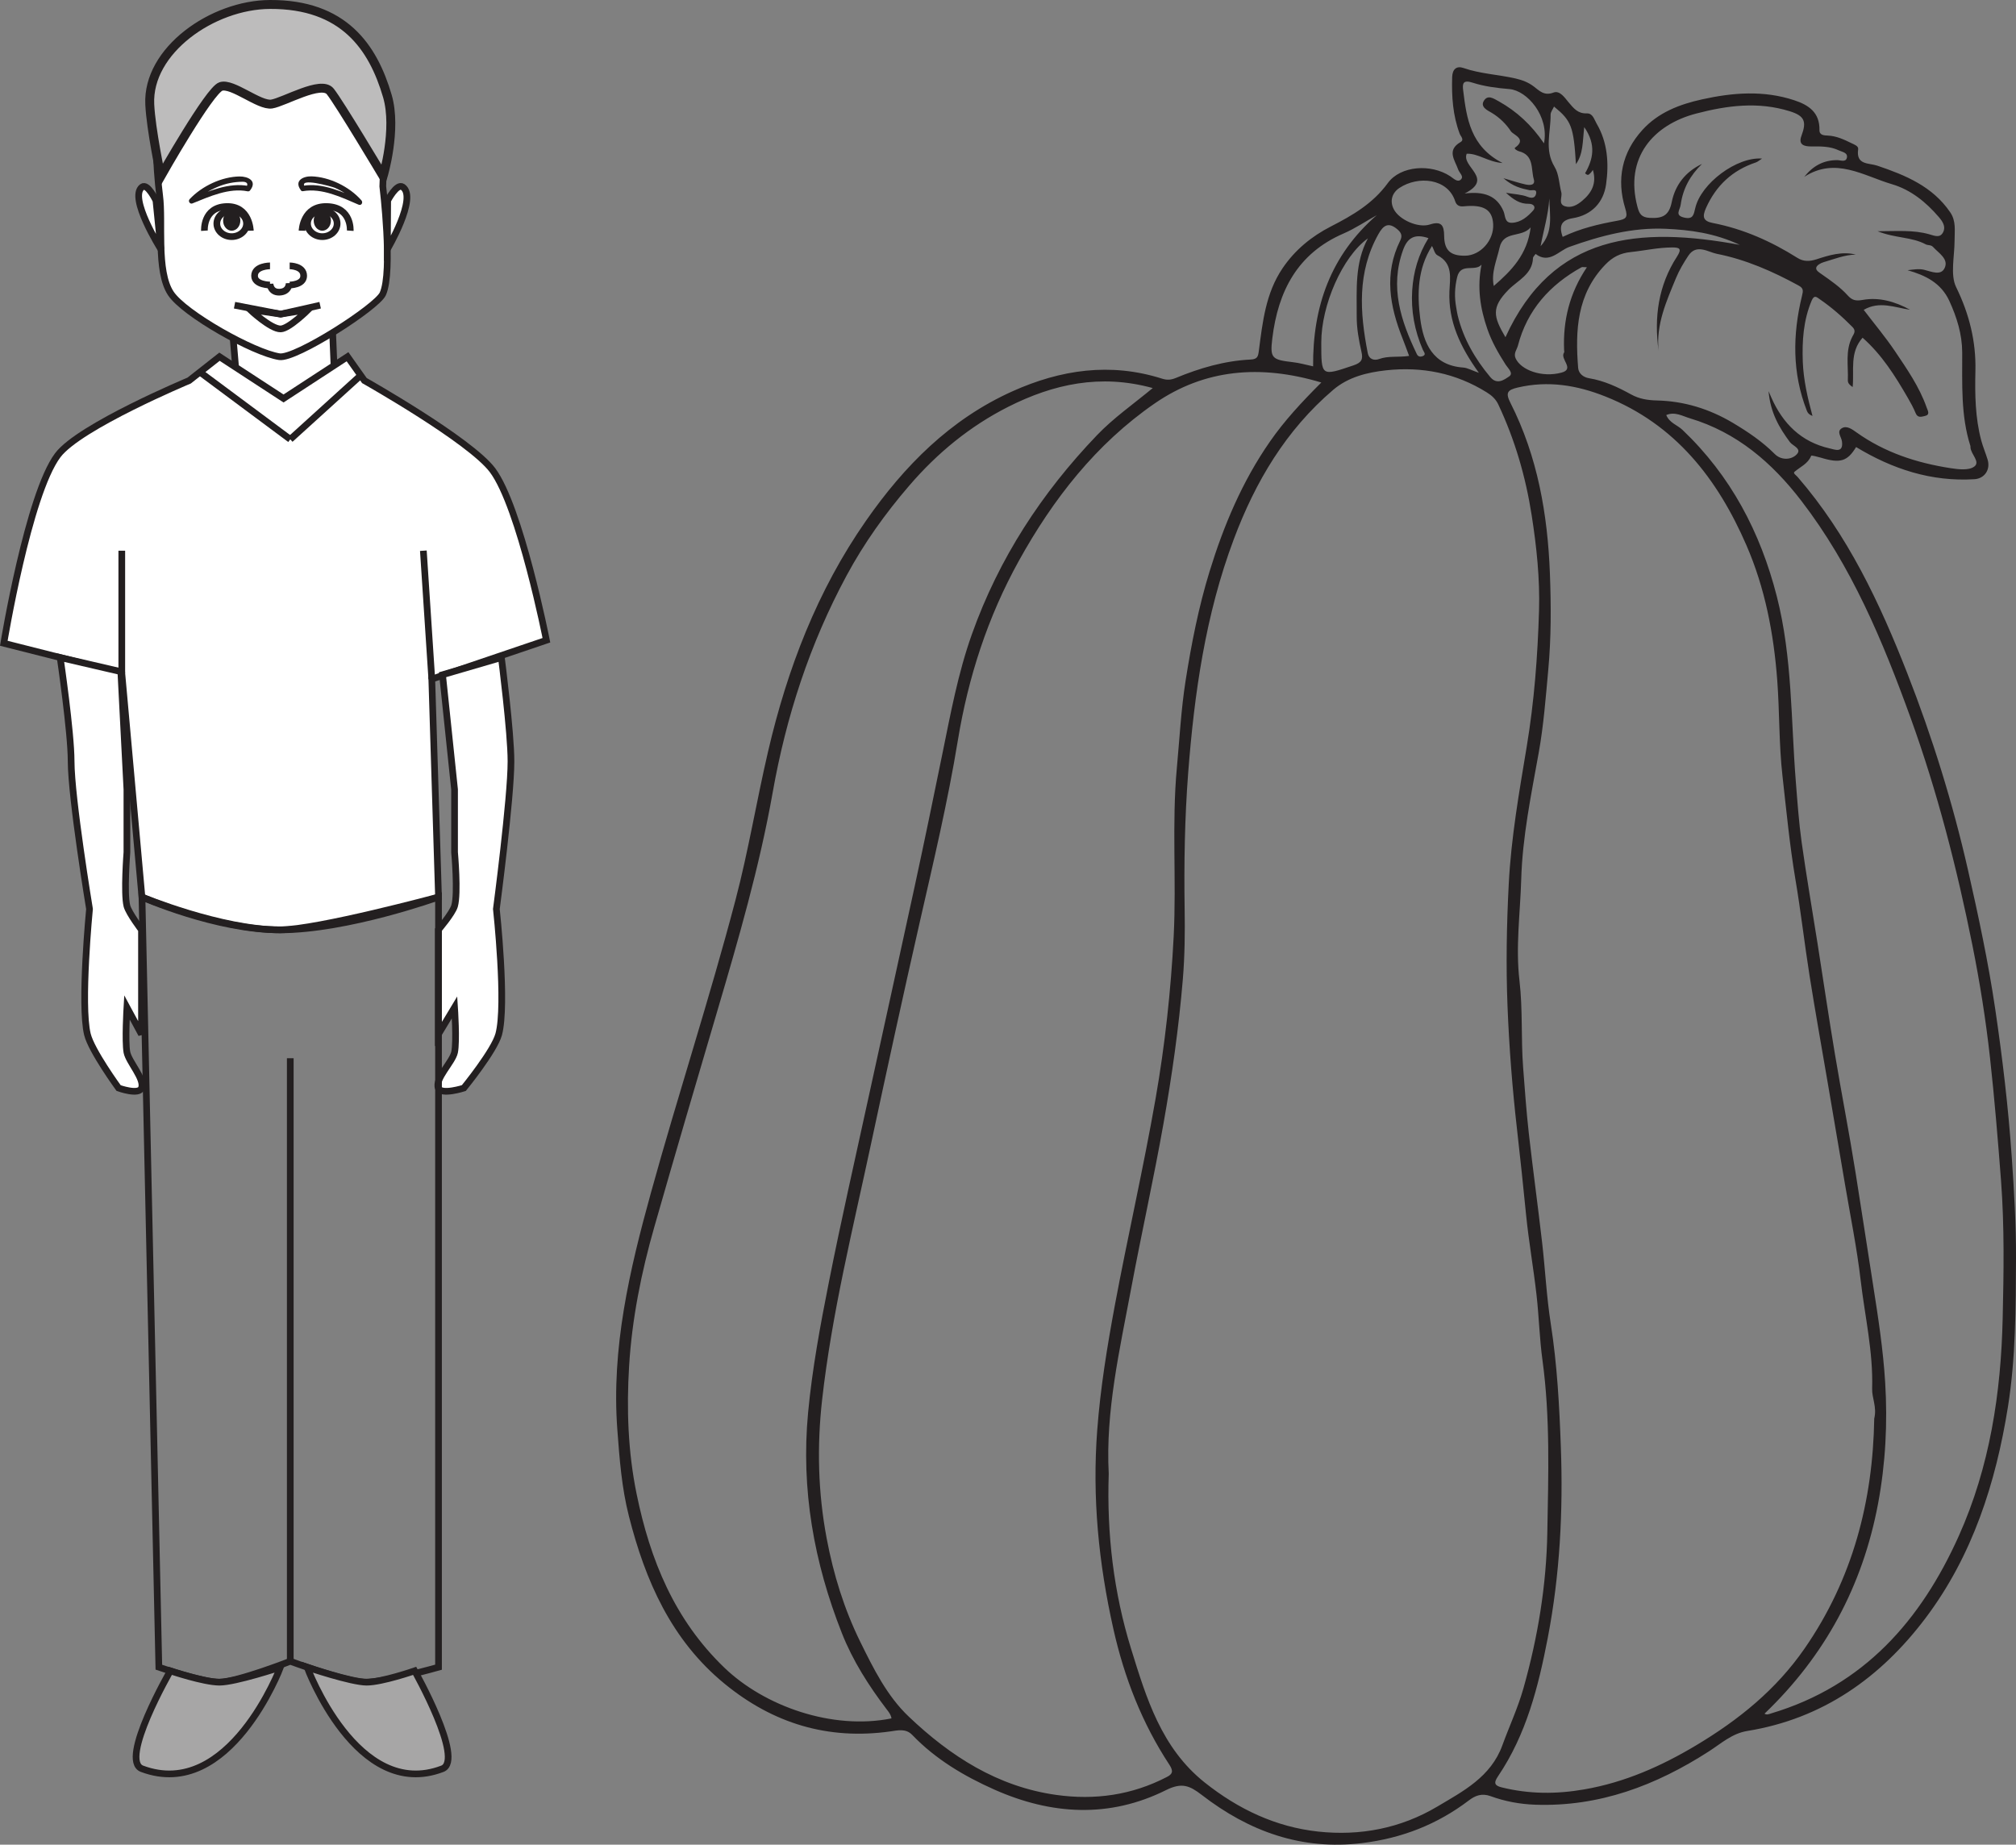 <?xml version="1.0" encoding="UTF-8"?>
<svg xmlns="http://www.w3.org/2000/svg" xmlns:xlink="http://www.w3.org/1999/xlink" width="225.859pt" height="206.67pt" viewBox="0 0 225.859 206.67" version="1.1">
<rect x="0" y="0" width="225.859" height="206.67" fill="#808080" stroke="none"/>
<defs>
<clipPath id="clip1">
  <path d="M 69 7 L 225.859 7 L 225.859 206.672 L 69 206.672 Z M 69 7 "/>
</clipPath>
</defs>
<g id="surface1">
<path style=" stroke:none;fill-rule:nonzero;fill:rgb(100%,100%,100%);fill-opacity:1;" d="M 37.418 48.59 L 26.109 48.59 L 26.109 37.762 L 37.418 37.762 Z M 37.418 48.59 "/>
<path style="fill-rule:nonzero;fill:rgb(100%,100%,100%);fill-opacity:1;stroke-width:0.75;stroke-linecap:butt;stroke-linejoin:miter;stroke:rgb(13.73%,12.16%,12.549%);stroke-opacity:1;stroke-miterlimit:4;" d="M -0.002 0 C -0.002 0 -12.298 -5.136 -14.72 -8.363 C -18.021 -12.742 -20.767 -29.433 -20.767 -29.433 L -7.548 -32.777 L -5.291 -57.863 C -5.291 -57.863 3.018 -61.558 10.198 -61.539 C 14.373 -61.523 27.936 -57.863 27.936 -57.863 L 27.182 -33.445 L 40.022 -29.093 C 40.022 -29.093 37.08 -14.156 33.979 -10.031 C 31.444 -6.664 19.631 0 19.631 0 L 17.741 2.672 L 10.573 -2.007 L 3.397 2.672 Z M -0.002 0 " transform="matrix(1,0,0,-1,21.193,42.637)"/>
<path style=" stroke:none;fill-rule:nonzero;fill:rgb(100%,100%,100%);fill-opacity:1;" d="M 49.105 121.902 C 48.691 120.871 50.688 119.004 50.926 117.895 C 51.184 116.672 50.926 112.859 50.926 112.859 L 49.105 115.883 L 49.105 104.176 C 49.105 104.176 50.688 102.332 50.926 101.504 C 51.34 100.09 50.926 95.484 50.926 95.484 L 50.926 88.453 L 49.578 75.594 L 56.172 73.668 C 56.172 73.668 57.25 82.059 57.246 85.301 C 57.246 89.469 55.609 101.84 55.609 101.84 C 55.609 101.84 56.773 112.566 55.871 115.883 C 55.367 117.734 51.965 121.902 51.965 121.902 C 51.965 121.902 49.434 122.719 49.105 121.902 "/>
<path style="fill:none;stroke-width:0.75;stroke-linecap:butt;stroke-linejoin:miter;stroke:rgb(13.73%,12.16%,12.549%);stroke-opacity:1;stroke-miterlimit:4;" d="M 0.001 0.002 C -0.413 1.033 1.583 2.9 1.821 4.01 C 2.079 5.232 1.821 9.045 1.821 9.045 L 0.001 6.021 L 0.001 17.728 C 0.001 17.728 1.583 19.572 1.821 20.4 C 2.235 21.814 1.821 26.42 1.821 26.42 L 1.821 33.451 L 0.473 46.31 L 7.067 48.236 C 7.067 48.236 8.145 39.846 8.141 36.603 C 8.141 32.435 6.505 20.064 6.505 20.064 C 6.505 20.064 7.669 9.338 6.766 6.021 C 6.262 4.17 2.86 0.002 2.86 0.002 C 2.86 0.002 0.329 -0.815 0.001 0.002 Z M 0.001 0.002 " transform="matrix(1,0,0,-1,49.105,121.904)"/>
<path style="fill:none;stroke-width:0.75;stroke-linecap:butt;stroke-linejoin:miter;stroke:rgb(13.73%,12.16%,12.549%);stroke-opacity:1;stroke-miterlimit:4;" d="M 0.001 0.002 L -1.889 86.287 C -1.889 86.287 6.986 82.611 13.591 82.611 C 21.138 82.611 31.333 86.287 31.333 86.287 L 31.333 0.002 C 31.333 0.002 25.158 -1.752 23.029 -1.678 C 20.853 -1.596 14.724 0.666 14.724 0.666 C 14.724 0.666 8.888 -1.627 6.79 -1.678 C 5.029 -1.717 0.001 0.002 0.001 0.002 Z M 0.001 0.002 " transform="matrix(1,0,0,-1,17.796,186.787)"/>
<path style="fill:none;stroke-width:0.75;stroke-linecap:butt;stroke-linejoin:miter;stroke:rgb(13.73%,12.16%,12.549%);stroke-opacity:1;stroke-miterlimit:4;" d="M -0.001 -0 L -0.001 67.562 " transform="matrix(1,0,0,-1,32.521,186.121)"/>
<path style=" stroke:none;fill-rule:nonzero;fill:rgb(100%,100%,100%);fill-opacity:1;" d="M 17.887 21.918 C 17.492 18.906 17.188 12.742 17.887 9.773 C 18.688 6.43 24.82 1.098 30.855 1.184 C 36.902 1.285 42.348 5.355 42.887 10.148 C 43.207 13.094 42.887 20.879 42.887 20.879 C 42.887 20.879 44.039 30.387 42.887 32.926 C 42.207 34.41 33.137 40.23 31.312 39.965 C 28.438 39.535 20.648 35.16 19.141 32.875 C 17.469 30.355 18.277 24.844 17.887 21.918 "/>
<path style="fill:none;stroke-width:0.75;stroke-linecap:butt;stroke-linejoin:miter;stroke:rgb(13.73%,12.16%,12.549%);stroke-opacity:1;stroke-miterlimit:4;" d="M -0.001 0 C -0.395 3.012 -0.7 9.176 -0.001 12.145 C 0.8 15.489 6.933 20.821 12.968 20.735 C 19.015 20.633 24.46 16.563 24.999 11.77 C 25.32 8.825 24.999 1.039 24.999 1.039 C 24.999 1.039 26.152 -8.468 24.999 -11.007 C 24.32 -12.492 15.249 -18.312 13.425 -18.047 C 10.55 -17.617 2.761 -13.242 1.253 -10.957 C -0.419 -8.437 0.39 -2.925 -0.001 0 Z M -0.001 0 " transform="matrix(1,0,0,-1,17.887,21.918)"/>
<path style=" stroke:none;fill-rule:nonzero;fill:rgb(100%,100%,100%);fill-opacity:1;" d="M 15.852 121.902 C 16.234 120.871 14.438 119.004 14.219 117.895 C 13.992 116.672 14.219 112.859 14.219 112.859 L 15.852 115.883 L 15.852 104.176 C 15.852 104.176 14.445 102.332 14.219 101.504 C 13.859 100.09 14.219 95.484 14.219 95.484 L 14.219 88.453 L 13.539 75.246 L 6.742 73.668 C 6.742 73.668 7.969 82.043 7.969 85.281 C 7.977 89.445 10.027 101.84 10.027 101.84 C 10.027 101.84 8.984 112.566 9.793 115.883 C 10.246 117.734 13.289 121.902 13.289 121.902 C 13.289 121.902 15.559 122.719 15.852 121.902 "/>
<path style="fill:none;stroke-width:0.75;stroke-linecap:butt;stroke-linejoin:miter;stroke:rgb(13.73%,12.16%,12.549%);stroke-opacity:1;stroke-miterlimit:4;" d="M -0 0.002 C 0.383 1.033 -1.414 2.9 -1.633 4.01 C -1.86 5.232 -1.633 9.045 -1.633 9.045 L -0 6.021 L -0 17.728 C -0 17.728 -1.406 19.572 -1.633 20.4 C -1.992 21.814 -1.633 26.42 -1.633 26.42 L -1.633 33.451 L -2.313 46.658 L -9.11 48.236 C -9.11 48.236 -7.883 39.861 -7.883 36.623 C -7.875 32.459 -5.824 20.064 -5.824 20.064 C -5.824 20.064 -6.867 9.338 -6.059 6.021 C -5.606 4.17 -2.563 0.002 -2.563 0.002 C -2.563 0.002 -0.293 -0.815 -0 0.002 Z M -0 0.002 " transform="matrix(1,0,0,-1,15.852,121.904)"/>
<path style="fill:none;stroke-width:0.75;stroke-linecap:butt;stroke-linejoin:miter;stroke:rgb(13.73%,12.16%,12.549%);stroke-opacity:1;stroke-miterlimit:4;" d="M 0 0.002 L 0.149 -3.611 " transform="matrix(1,0,0,-1,37.269,37.342)"/>
<path style="fill:none;stroke-width:0.75;stroke-linecap:butt;stroke-linejoin:miter;stroke:rgb(13.73%,12.16%,12.549%);stroke-opacity:1;stroke-miterlimit:4;" d="M 0 0.001 L 0.27 -3.19 " transform="matrix(1,0,0,-1,26.109,37.763)"/>
<path style=" stroke:none;fill-rule:nonzero;fill:rgb(65.492%,64.864%,65.019%);fill-opacity:1;" d="M 15.906 198.164 C 13.328 197.191 19.086 187.195 19.086 187.195 C 19.086 187.195 22.824 188.461 24.586 188.465 C 26.363 188.465 31.422 186.785 31.422 186.785 C 31.422 186.785 25.719 201.84 15.906 198.164 "/>
<path style="fill:none;stroke-width:0.75;stroke-linecap:butt;stroke-linejoin:miter;stroke:rgb(13.73%,12.16%,12.549%);stroke-opacity:1;stroke-miterlimit:4;" d="M 0.002 0.001 C -2.576 0.973 3.181 10.97 3.181 10.97 C 3.181 10.97 6.92 9.704 8.681 9.7 C 10.459 9.7 15.517 11.38 15.517 11.38 C 15.517 11.38 9.814 -3.675 0.002 0.001 Z M 0.002 0.001 " transform="matrix(1,0,0,-1,15.905,198.165)"/>
<path style=" stroke:none;fill-rule:nonzero;fill:rgb(65.492%,64.864%,65.019%);fill-opacity:1;" d="M 49.562 198.164 C 52.074 197.191 46.453 187.195 46.453 187.195 C 46.453 187.195 42.801 188.461 41.082 188.465 C 39.352 188.465 34.406 186.785 34.406 186.785 C 34.406 186.785 39.977 201.84 49.562 198.164 "/>
<path style="fill:none;stroke-width:0.75;stroke-linecap:butt;stroke-linejoin:miter;stroke:rgb(13.73%,12.16%,12.549%);stroke-opacity:1;stroke-miterlimit:4;" d="M -0.001 0.001 C 2.511 0.973 -3.11 10.97 -3.11 10.97 C -3.11 10.97 -6.763 9.704 -8.482 9.7 C -10.212 9.7 -15.157 11.38 -15.157 11.38 C -15.157 11.38 -9.587 -3.675 -0.001 0.001 Z M -0.001 0.001 " transform="matrix(1,0,0,-1,49.564,198.165)"/>
<path style="fill:none;stroke-width:0.75;stroke-linecap:butt;stroke-linejoin:miter;stroke:rgb(13.73%,12.16%,12.549%);stroke-opacity:1;stroke-miterlimit:4;" d="M -0.001 -0.001 L 10.124 -7.532 " transform="matrix(1,0,0,-1,22.395,41.686)"/>
<path style="fill:none;stroke-width:0.75;stroke-linecap:butt;stroke-linejoin:miter;stroke:rgb(13.73%,12.16%,12.549%);stroke-opacity:1;stroke-miterlimit:4;" d="M -0.001 0.001 L 7.893 7.165 " transform="matrix(1,0,0,-1,32.521,49.22)"/>
<path style="fill:none;stroke-width:0.75;stroke-linecap:butt;stroke-linejoin:miter;stroke:rgb(13.73%,12.16%,12.549%);stroke-opacity:1;stroke-miterlimit:4;" d="M 0.001 0.001 L 0.001 13.716 " transform="matrix(1,0,0,-1,13.643,75.415)"/>
<path style="fill:none;stroke-width:0.75;stroke-linecap:butt;stroke-linejoin:miter;stroke:rgb(13.73%,12.16%,12.549%);stroke-opacity:1;stroke-miterlimit:4;" d="M 0.001 -0 L -0.944 14.383 " transform="matrix(1,0,0,-1,48.374,76.082)"/>
<path style="fill-rule:nonzero;fill:rgb(100%,100%,100%);fill-opacity:1;stroke-width:0.75;stroke-linecap:butt;stroke-linejoin:miter;stroke:rgb(13.73%,12.16%,12.549%);stroke-opacity:1;stroke-miterlimit:4;" d="M 0.002 -0 C 0.002 -0 -0.94 1.976 -1.549 1.519 C -3.108 0.344 0.549 -5.445 0.549 -5.445 Z M 0.002 -0 " transform="matrix(1,0,0,-1,17.471,22.469)"/>
<path style="fill-rule:nonzero;fill:rgb(100%,100%,100%);fill-opacity:1;stroke-width:0.75;stroke-linecap:butt;stroke-linejoin:miter;stroke:rgb(13.73%,12.16%,12.549%);stroke-opacity:1;stroke-miterlimit:4;" d="M -0.002 -0 C -0.002 -0 1.018 1.976 1.682 1.519 C 3.373 0.344 -0.037 -5.445 -0.037 -5.445 Z M -0.002 -0 " transform="matrix(1,0,0,-1,43.435,22.469)"/>
<path style="fill:none;stroke-width:0.75;stroke-linecap:butt;stroke-linejoin:miter;stroke:rgb(13.73%,12.16%,12.549%);stroke-opacity:1;stroke-miterlimit:4;" d="M 0 -0 C 0 -0 -0.066 2.808 -2.695 2.707 C -5.32 2.613 -5.144 -0 -5.144 -0 " transform="matrix(1,0,0,-1,28.047,25.848)"/>
<path style="fill:none;stroke-width:0.75;stroke-linecap:butt;stroke-linejoin:miter;stroke:rgb(13.73%,12.16%,12.549%);stroke-opacity:1;stroke-miterlimit:4;" d="M -0 0 C -0 -0.8 -0.746 -1.461 -1.668 -1.461 C -2.582 -1.461 -3.328 -0.8 -3.328 0 C -3.328 0.809 -2.582 1.461 -1.668 1.461 C -0.746 1.461 -0 0.809 -0 0 Z M -0 0 " transform="matrix(1,0,0,-1,27.621,25.051)"/>
<path style=" stroke:none;fill-rule:nonzero;fill:rgb(13.73%,12.16%,12.549%);fill-opacity:1;" d="M 26.926 24.723 C 26.926 25.344 26.492 25.848 25.953 25.848 C 25.43 25.848 24.996 25.344 24.996 24.723 C 24.996 24.102 25.43 23.59 25.953 23.59 C 26.492 23.59 26.926 24.102 26.926 24.723 "/>
<path style="fill:none;stroke-width:0.75;stroke-linecap:butt;stroke-linejoin:miter;stroke:rgb(13.73%,12.16%,12.549%);stroke-opacity:1;stroke-miterlimit:4;" d="M 0.002 -0 C 0.002 -0 0.076 2.808 2.83 2.707 C 5.584 2.613 5.4 -0 5.4 -0 " transform="matrix(1,0,0,-1,33.838,25.848)"/>
<path style="fill:none;stroke-width:0.75;stroke-linecap:butt;stroke-linejoin:miter;stroke:rgb(13.73%,12.16%,12.549%);stroke-opacity:1;stroke-miterlimit:4;" d="M 0.002 0 C 0.002 -0.8 0.748 -1.461 1.658 -1.461 C 2.576 -1.461 3.318 -0.8 3.318 0 C 3.318 0.809 2.576 1.461 1.658 1.461 C 0.748 1.461 0.002 0.809 0.002 0 Z M 0.002 0 " transform="matrix(1,0,0,-1,34.451,25.051)"/>
<path style=" stroke:none;fill-rule:nonzero;fill:rgb(13.73%,12.16%,12.549%);fill-opacity:1;" d="M 35.145 24.723 C 35.145 25.344 35.578 25.848 36.109 25.848 C 36.645 25.848 37.074 25.344 37.074 24.723 C 37.074 24.102 36.645 23.59 36.109 23.59 C 35.578 23.59 35.145 24.102 35.145 24.723 "/>
<path style="fill:none;stroke-width:0.75;stroke-linecap:butt;stroke-linejoin:miter;stroke:rgb(13.73%,12.16%,12.549%);stroke-opacity:1;stroke-miterlimit:4;" d="M 0.001 -0 L 5.169 -0.996 L 9.591 -0 " transform="matrix(1,0,0,-1,26.276,34.195)"/>
<path style="fill:none;stroke-width:0.75;stroke-linecap:butt;stroke-linejoin:miter;stroke:rgb(13.73%,12.16%,12.549%);stroke-opacity:1;stroke-miterlimit:4;" d="M 0.001 -0.001 C 0.943 0.022 3.095 2.163 3.095 2.163 L 0.001 1.659 L -3.436 2.163 C -3.436 2.163 -1.112 -0.028 0.001 -0.001 Z M 0.001 -0.001 " transform="matrix(1,0,0,-1,31.444,36.85)"/>
<path style="fill:none;stroke-width:0.75;stroke-linecap:butt;stroke-linejoin:miter;stroke:rgb(13.73%,12.16%,12.549%);stroke-opacity:1;stroke-miterlimit:4;" d="M 0.002 0.001 C 0.002 0.001 1.572 0.001 1.572 -1.116 C 1.572 -2.143 0.002 -2.143 0.002 -2.143 " transform="matrix(1,0,0,-1,32.451,29.787)"/>
<path style="fill:none;stroke-width:0.75;stroke-linecap:butt;stroke-linejoin:miter;stroke:rgb(13.73%,12.16%,12.549%);stroke-opacity:1;stroke-miterlimit:4;" d="M -0.002 0.001 C -0.002 0.001 -1.732 0.001 -1.732 -1.116 C -1.732 -2.143 -0.002 -2.143 -0.002 -2.143 " transform="matrix(1,0,0,-1,30.252,29.787)"/>
<path style="fill:none;stroke-width:0.75;stroke-linecap:butt;stroke-linejoin:miter;stroke:rgb(13.73%,12.16%,12.549%);stroke-opacity:1;stroke-miterlimit:4;" d="M -0 0.001 C -0 0.001 0.031 -0.971 -1.086 -1.014 C -2.11 -1.049 -2.149 -0.073 -2.149 -0.073 " transform="matrix(1,0,0,-1,32.395,31.72)"/>
<path style=" stroke:none;fill-rule:nonzero;fill:rgb(74.12%,73.648%,73.766%);fill-opacity:1;" d="M 30.434 11.656 C 29.039 11.867 26.035 9.262 24.742 9.691 C 23.461 10.121 18.02 19.734 18.02 19.734 C 18.02 19.734 16.91 14.52 16.777 11.688 C 16.492 5.668 23.801 0.527 30.25 0.5 C 38.477 0.465 41.781 5.234 43.398 10.762 C 44.492 14.512 42.922 19.734 42.922 19.734 C 42.922 19.734 38.023 11.527 37 10.246 C 35.996 8.965 31.828 11.438 30.434 11.656 "/>
<path style="fill:none;stroke-width:1;stroke-linecap:butt;stroke-linejoin:miter;stroke:rgb(13.73%,12.16%,12.549%);stroke-opacity:1;stroke-miterlimit:4;" d="M 0.001 -0.001 C -1.394 -0.212 -4.398 2.393 -5.691 1.964 C -6.972 1.534 -12.413 -8.079 -12.413 -8.079 C -12.413 -8.079 -13.523 -2.864 -13.655 -0.032 C -13.941 5.987 -6.632 11.128 -0.183 11.155 C 8.044 11.19 11.348 6.421 12.966 0.893 C 14.059 -2.857 12.489 -8.079 12.489 -8.079 C 12.489 -8.079 7.591 0.128 6.567 1.409 C 5.563 2.69 1.395 0.218 0.001 -0.001 Z M 0.001 -0.001 " transform="matrix(1,0,0,-1,30.433,11.655)"/>
<path style=" stroke:none;fill-rule:nonzero;fill:rgb(13.73%,12.16%,12.549%);fill-opacity:1;" d="M 28.016 21.332 C 28.863 20.258 27.773 19.758 26.832 19.77 C 24.855 19.801 22.633 20.832 21.242 22.316 C 21.039 22.535 21.285 22.898 21.547 22.793 C 23.457 22.023 25.676 21.012 27.742 21.434 C 28.105 21.5 28.223 20.918 27.863 20.844 C 25.676 20.406 23.375 21.418 21.359 22.23 C 21.465 22.391 21.562 22.547 21.668 22.707 C 22.422 21.91 23.426 21.344 24.406 20.926 C 25.277 20.555 26.223 20.375 27.156 20.363 C 27.598 20.355 27.879 20.562 27.59 20.941 C 27.352 21.238 27.781 21.633 28.016 21.332 "/>
<path style=" stroke:none;fill-rule:nonzero;fill:rgb(13.73%,12.16%,12.549%);fill-opacity:1;" d="M 34.168 20.949 C 33.336 19.812 37.176 20.902 37.508 21.039 C 38.461 21.453 39.41 22.094 40.109 22.895 C 40.215 22.727 40.32 22.562 40.434 22.398 C 38.434 21.531 36.133 20.43 33.914 20.82 C 33.551 20.887 33.582 21.48 33.945 21.418 C 36.07 21.043 38.254 22.102 40.172 22.93 C 40.48 23.07 40.707 22.691 40.488 22.441 C 39.133 20.902 36.898 19.82 34.895 19.758 C 33.973 19.734 32.926 20.238 33.691 21.289 C 33.914 21.59 34.391 21.254 34.168 20.949 "/>
<g clip-path="url(#clip1)" clip-rule="nonzero">
<path style=" stroke:none;fill-rule:evenodd;fill:rgb(13.73%,12.16%,12.549%);fill-opacity:1;" d="M 173.574 22.242 C 173.465 24.062 172.93 25.805 172.598 27.582 C 174.043 26.004 173.617 24.09 173.574 22.242 M 171.484 25.48 C 170.449 26.676 168.43 25.801 168 27.754 C 167.684 29.172 167.039 30.531 167.352 32.039 C 169.336 30.32 171.109 28.523 171.484 25.48 M 160.035 26.68 C 158.414 26.125 157.656 26.711 157.191 28.004 C 155.684 32.168 156.941 35.945 158.727 39.664 C 158.871 39.969 159.125 39.992 159.355 39.914 C 159.84 39.746 159.527 39.461 159.414 39.203 C 158.48 37.066 158.062 34.805 158.215 32.504 C 158.348 30.48 158.898 28.508 160.035 26.68 M 165.98 29.652 C 165.234 30.492 163.652 29.383 163.25 31.047 C 162.969 32.211 162.934 33.316 163.148 34.461 C 163.203 34.754 163.238 35.047 163.309 35.336 C 163.941 37.945 165.246 40.195 166.957 42.242 C 167.719 43.156 168.531 42.539 169.074 42.172 C 169.594 41.816 168.961 41.289 168.68 40.848 C 167.879 39.594 167.137 38.312 166.641 36.883 C 165.824 34.539 165.469 32.176 165.98 29.652 M 174.102 11.938 C 173.965 12.25 173.715 12.551 173.719 12.848 C 173.742 14.797 172.996 16.77 174.164 18.691 C 174.656 19.496 174.668 20.59 174.918 21.547 C 175.055 22.074 174.527 22.852 175.332 23.109 C 176.043 23.336 176.691 22.973 177.258 22.496 C 178.324 21.602 178.898 20.543 178.457 19.039 C 178.328 19.207 178.262 19.328 178.16 19.41 C 178.039 19.504 177.934 19.758 177.582 19.414 C 178.469 17.867 178.867 16.23 177.488 14.242 C 177.293 15.906 177.387 17.215 176.559 18.395 C 176.297 14.172 176.059 13.539 174.102 11.938 M 194.918 27.434 C 192.031 26.09 189.309 25.758 186.621 25.633 C 182.898 25.465 179.328 26.406 175.812 27.664 C 174.641 28.082 173.574 29.609 172.039 28.453 C 171.938 28.609 171.75 28.762 171.746 28.918 C 171.68 30.738 170.023 31.422 169.012 32.453 C 167.039 34.461 167.309 35.48 168.66 37.781 C 173.965 26.156 183.676 25.363 194.918 27.434 M 165.684 41.77 C 163.574 38.84 162.254 36.004 162.383 32.645 C 162.441 31.156 162.824 29.516 161.023 28.59 C 160.734 28.438 160.637 27.922 160.434 27.555 C 158.801 30.105 158.762 32.934 159.113 35.695 C 159.469 38.461 160.512 40.941 163.941 41.18 C 164.406 41.215 164.852 41.48 165.684 41.77 M 153.25 26.707 C 150.383 28.766 148.027 34.207 148.027 38.367 C 148.027 42.211 148.012 42.156 151.648 40.93 C 152.574 40.617 152.715 40.234 152.527 39.41 C 152.23 38.098 151.988 36.777 151.996 35.41 C 152.012 32.465 151.754 29.492 153.25 26.707 M 177.785 29.941 C 177.434 29.941 177.273 29.895 177.172 29.949 C 173.621 31.918 171.094 34.734 170.055 38.73 C 169.938 39.176 169.539 39.59 169.805 40.16 C 170.41 41.473 172.77 42.332 174.941 41.746 C 176.477 41.336 174.723 40.215 175.227 39.5 C 175.273 39.434 175.234 39.305 175.23 39.199 C 175.098 35.902 175.844 32.824 177.785 29.941 M 157.867 39.875 C 157.59 39.137 157.379 38.535 157.141 37.941 C 155.695 34.316 155.035 30.668 156.863 26.969 C 157.133 26.422 157.008 26.082 156.559 25.699 C 155.562 24.848 154.988 25.223 154.426 26.234 C 152.039 30.496 152.34 34.984 153.23 39.535 C 153.383 40.309 154.004 40.41 154.508 40.223 C 155.547 39.844 156.613 40.055 157.867 39.875 M 164.137 28.648 C 165.863 28.629 167.383 26.926 167.285 25.117 C 167.199 23.48 166.227 22.891 163.973 23.117 C 163.504 23.164 163.176 23.004 163.031 22.555 C 162.207 19.98 158.895 19.66 156.789 21.051 C 155.969 21.59 155.668 22.508 156.148 23.438 C 156.766 24.637 158.898 25.57 160.18 25.156 C 161.469 24.738 161.785 25.223 161.793 26.426 C 161.809 28.059 162.512 28.668 164.137 28.648 M 154.246 24.105 C 153.004 24.797 151.812 25.602 150.516 26.164 C 145.352 28.395 143.188 32.637 142.543 37.895 C 142.27 40.141 142.484 40.305 144.852 40.578 C 145.586 40.66 146.305 40.871 147.113 41.043 C 147.051 34.355 149.09 28.582 154.246 24.105 M 172.977 16.062 C 173.582 13.016 171.094 10.148 169.109 9.98 C 167.719 9.863 166.305 9.691 164.992 9.266 C 163.883 8.902 163.828 9.379 163.926 10.141 C 164.312 13.289 164.754 16.426 168.34 18.266 C 166.672 18.137 165.625 17.176 164.32 17.223 C 163.703 18.711 167.426 19.988 164.09 21.68 C 166.281 21.41 167.699 21.934 168.441 23.66 C 168.668 24.184 168.539 24.984 169.387 24.961 C 170.391 24.926 171.148 24.27 171.77 23.574 C 172.094 23.215 171.832 22.82 171.254 22.832 C 170.301 22.852 169.578 22.387 168.719 21.598 C 169.699 21.766 170.465 21.785 171.137 22.051 C 171.66 22.254 171.988 22.16 172.086 21.73 C 172.227 21.105 171.645 21.371 171.359 21.309 C 170.422 21.113 169.5 20.898 168.434 19.965 C 169.531 20.281 170.227 20.52 170.941 20.672 C 171.383 20.766 172.039 20.777 171.836 20.086 C 171.504 18.945 171.891 17.375 170.168 16.945 C 170.023 16.91 169.57 16.66 169.734 16.547 C 171.105 15.578 169.539 15.109 169.277 14.715 C 168.75 13.91 168.012 13.172 167.109 12.633 C 166.688 12.383 165.812 12 166.238 11.301 C 166.672 10.586 167.285 11.004 167.926 11.359 C 169.93 12.484 171.559 13.98 172.977 16.062 M 197.406 17.766 C 197.117 17.949 196.926 18.129 196.703 18.203 C 194.082 19.082 192.258 20.781 191.125 23.312 C 190.688 24.297 190.805 24.773 191.891 24.984 C 195.312 25.648 198.438 27.043 201.375 28.895 C 202.039 29.312 202.715 29.309 203.523 29.047 C 204.922 28.59 206.371 28.141 207.906 28.52 C 206.641 28.551 205.484 29.031 204.301 29.375 C 203.984 29.469 203.562 29.703 203.484 29.965 C 203.387 30.289 203.816 30.531 204.098 30.73 C 205.125 31.449 206.16 32.164 207.008 33.102 C 207.477 33.621 207.883 33.746 208.664 33.605 C 210.52 33.266 212.312 33.785 213.988 34.703 C 212.273 34.453 210.562 33.688 208.797 34.715 C 209.988 36.277 211.211 37.734 212.27 39.301 C 213.629 41.324 215.039 43.336 215.855 45.672 C 215.977 46.012 216.273 46.473 215.637 46.609 C 215.281 46.684 214.848 46.859 214.617 46.289 C 214.371 45.688 214.055 45.113 213.727 44.551 C 212.32 42.117 210.832 39.746 208.672 37.836 C 207.195 39.488 207.746 41.488 207.559 43.363 C 207.246 43.152 207.008 42.941 207.02 42.609 C 207.09 40.969 206.703 39.281 207.531 37.707 C 207.691 37.406 207.969 37.066 207.543 36.641 C 206.406 35.492 205.199 34.43 203.867 33.52 C 203.559 33.309 203.262 32.98 202.969 33.672 C 202.031 35.887 201.887 38.211 201.973 40.539 C 202.051 42.562 202.508 44.555 203.059 46.602 C 202.664 46.441 202.527 46.277 202.426 46.016 C 200.773 41.789 200.828 37.488 201.879 33.164 C 202.023 32.566 202.074 32.301 201.492 31.984 C 198.59 30.395 195.562 29.07 192.324 28.434 C 191.379 28.246 190.059 27.27 189.145 28.656 C 188.625 29.441 188.133 30.266 187.773 31.137 C 186.699 33.742 185.52 36.336 185.816 39.289 C 185.297 35.531 185.797 31.969 187.871 28.762 C 188.457 27.855 188.176 27.719 187.328 27.723 C 185.766 27.727 184.246 28.078 182.711 28.238 C 181.512 28.359 180.645 28.816 179.836 29.66 C 176.664 32.957 176.469 37.02 176.805 41.219 C 176.855 41.848 177.387 42.27 178.02 42.375 C 179.727 42.652 181.258 43.375 182.746 44.195 C 183.648 44.691 184.594 44.844 185.633 44.867 C 188.676 44.938 191.5 45.809 194.137 47.375 C 195.824 48.383 197.43 49.461 198.824 50.859 C 199.516 51.555 200.555 51.539 201.18 51.012 C 202.02 50.297 200.855 49.973 200.535 49.539 C 199.34 47.926 198.344 46.25 198.137 43.82 C 198.34 44.289 198.395 44.414 198.449 44.543 C 199.738 47.453 201.785 49.508 204.965 50.234 C 205.566 50.367 206.531 50.797 206.363 49.465 C 206.301 48.949 205.723 48.348 206.344 47.977 C 206.898 47.641 207.5 48.094 207.992 48.445 C 211.148 50.695 214.73 51.863 218.512 52.449 C 219.391 52.586 220.559 52.727 221.172 52.281 C 221.914 51.75 220.793 50.891 220.758 50.117 C 220.758 50.066 220.766 50.012 220.75 49.965 C 219.656 46.535 219.848 42.992 219.832 39.469 C 219.82 37.438 219.234 35.555 218.391 33.715 C 217.457 31.688 215.711 30.844 213.711 30.273 C 214.359 30.199 215 30.086 215.57 30.227 C 216.414 30.438 217.465 30.926 217.875 30.004 C 218.324 29.004 217.199 28.359 216.566 27.668 C 216.328 27.406 215.984 27.508 215.738 27.371 C 214.168 26.531 212.32 26.699 210.352 25.906 C 212.547 25.902 214.379 25.742 216.148 26.25 C 216.777 26.43 217.367 26.695 217.707 25.992 C 218.004 25.383 217.648 24.824 217.211 24.316 C 215.77 22.633 214.066 21.258 211.961 20.637 C 208.773 19.695 205.637 17.547 202.137 19.812 C 203.102 18.598 204.289 17.93 205.844 17.941 C 206.207 17.945 206.777 18.199 206.906 17.695 C 207.059 17.098 206.383 17.027 206.02 16.852 C 205.047 16.379 203.98 16.398 202.914 16.406 C 202.164 16.41 201.438 16.242 201.82 15.223 C 202.422 13.621 202.18 12.984 200.516 12.465 C 196.992 11.363 193.512 11.809 190.012 12.727 C 185.246 13.977 181.973 17.648 183.453 23.188 C 183.66 23.965 183.902 24.359 184.82 24.41 C 186.203 24.484 186.977 24.203 187.289 22.648 C 187.672 20.73 188.836 19.23 190.68 18.367 C 189.375 19.633 188.547 21.105 188.293 22.934 C 188.211 23.543 187.578 24.133 188.711 24.383 C 189.68 24.598 189.75 24.062 189.926 23.312 C 190.574 20.531 194.586 17.551 197.406 17.766 M 197.684 191.992 C 197.945 192.164 198.18 192.039 198.473 191.949 C 208.816 188.848 215.211 181.539 219.461 172.059 C 222.926 164.324 224.18 156.066 224.367 147.68 C 224.484 142.562 224.57 137.438 224.184 132.305 C 223.832 127.691 223.453 123.094 222.945 118.492 C 222.477 114.262 221.809 110.059 220.977 105.906 C 219.242 97.277 217.062 88.754 214.059 80.449 C 210.941 71.832 207.445 63.434 201.805 56.102 C 198.523 51.832 194.59 48.445 189.332 46.867 C 188.496 46.617 187.641 46.086 186.676 46.5 C 187.043 47.391 187.91 47.609 188.488 48.156 C 193.906 53.309 197.227 59.629 199.062 66.816 C 200.809 73.648 200.637 80.664 201.195 87.613 C 201.375 89.867 201.531 92.125 201.844 94.363 C 202.379 98.168 203.035 101.957 203.633 105.754 C 204.273 109.848 204.879 113.945 205.562 118.035 C 206.309 122.512 207.184 126.965 207.895 131.445 C 208.551 135.59 209.188 139.738 209.836 143.883 C 210.41 147.547 210.98 151.215 211.203 154.895 C 211.48 159.418 211.25 163.945 210.406 168.461 C 208.672 177.699 204.453 185.512 197.684 191.992 M 129.145 43.477 C 123.289 41.863 118.008 43.027 112.969 45.57 C 108.676 47.742 105.027 50.73 101.867 54.406 C 99.172 57.539 96.805 60.852 94.852 64.473 C 90.723 72.133 88.07 80.27 86.555 88.844 C 85.082 97.129 82.738 105.211 80.359 113.277 C 77.98 121.336 75.609 129.398 73.301 137.477 C 71.844 142.57 70.801 147.777 70.48 153.062 C 70.188 157.844 70.352 162.645 71.324 167.387 C 72.84 174.777 75.574 181.484 81.16 186.848 C 85.66 191.168 93.238 193.852 99.875 192.523 C 99.816 192.109 99.574 191.812 99.324 191.488 C 97.32 188.852 95.535 186.051 94.324 182.984 C 91.191 175.059 89.727 166.883 90.531 158.289 C 90.996 153.34 91.902 148.488 92.863 143.641 C 94.234 136.711 95.809 129.816 97.312 122.91 C 99.031 115.031 100.777 107.16 102.48 99.281 C 103.543 94.363 104.562 89.441 105.566 84.512 C 106.496 79.98 107.32 75.445 108.887 71.051 C 111.91 62.559 116.703 55.223 122.902 48.754 C 124.742 46.832 126.938 45.305 129.145 43.477 M 148.031 42.855 C 141.199 40.805 134.945 41.348 129.359 45.203 C 122.801 49.727 117.973 55.918 114.137 62.848 C 110.656 69.137 108.477 75.852 107.305 82.984 C 106.188 89.805 104.582 96.547 103.047 103.293 C 101.16 111.59 99.352 119.902 97.57 128.223 C 95.539 137.727 93.191 147.16 92.102 156.844 C 91.52 162.035 91.641 167.195 92.613 172.348 C 93.375 176.383 94.566 180.262 96.383 183.949 C 97.863 186.961 99.387 190.023 101.809 192.32 C 106.461 196.746 111.758 200.172 118.328 201.094 C 122.676 201.703 126.82 201.113 130.727 199.086 C 131.305 198.789 131.52 198.492 131.02 197.73 C 127.953 193.066 125.957 187.957 124.734 182.496 C 123.086 175.148 122.352 167.773 122.926 160.227 C 123.281 155.516 124.039 150.875 124.895 146.262 C 126.34 138.527 128.105 130.859 129.461 123.102 C 130.516 117.062 131.18 110.988 131.492 104.891 C 131.812 98.609 131.266 92.301 131.848 86.016 C 132.148 82.766 132.32 79.496 132.824 76.277 C 133.473 72.152 134.277 68.043 135.508 64.035 C 137.098 58.867 139.168 53.945 142.281 49.465 C 143.898 47.137 145.797 45.086 148.031 42.855 M 209.977 158.93 C 210.297 157.633 209.707 156.641 209.742 155.566 C 209.867 151.473 208.93 147.484 208.457 143.449 C 208.039 139.84 207.305 136.262 206.699 132.672 C 206.059 128.887 205.41 125.098 204.766 121.312 C 204.086 117.328 203.371 113.352 202.738 109.363 C 202.168 105.762 201.758 102.133 201.148 98.535 C 200.5 94.684 200.133 90.797 199.695 86.922 C 199.293 83.363 199.379 79.77 199.109 76.195 C 198.715 70.969 197.742 65.887 195.66 61.094 C 192.43 53.652 187.688 47.531 179.859 44.422 C 176.695 43.16 173.441 42.617 170.035 43.418 C 168.867 43.691 168.645 44.008 169.227 45.152 C 172.266 51.145 173.387 57.633 173.641 64.258 C 173.777 67.84 173.789 71.438 173.457 75.047 C 173.172 78.145 172.938 81.262 172.391 84.312 C 171.543 89.039 170.559 93.77 170.426 98.555 C 170.316 102.316 169.785 106.07 170.234 109.898 C 170.609 113.09 170.395 116.367 170.641 119.602 C 170.828 122.059 171.004 124.516 171.277 126.965 C 171.738 131.043 172.297 135.109 172.766 139.188 C 173.117 142.227 173.266 145.297 173.738 148.312 C 174.453 152.898 174.703 157.52 174.867 162.133 C 175.129 169.297 174.762 176.441 173.398 183.516 C 172.348 188.973 171 194.316 167.832 199 C 167.312 199.762 167.438 200.055 168.254 200.254 C 171.309 201.008 174.359 201.02 177.469 200.48 C 182.023 199.695 186.125 197.875 190.051 195.523 C 194.785 192.688 198.969 189.32 202.164 184.707 C 207.602 176.863 209.828 168.105 209.977 158.93 M 124.215 165.105 C 123.988 171.898 124.773 178.438 126.723 184.738 C 128.426 190.234 130.109 195.836 134.961 199.699 C 138.73 202.699 142.93 204.688 147.688 205.203 C 152.379 205.711 156.926 204.84 161.016 202.406 C 163.926 200.68 167.023 199.078 168.309 195.551 C 169.09 193.406 170.059 191.34 170.684 189.121 C 172.297 183.41 173.25 177.586 173.352 171.676 C 173.465 165.246 173.684 158.805 172.809 152.395 C 172.473 149.957 172.418 147.484 172.137 145.035 C 171.797 142.055 171.273 139.098 170.973 136.113 C 170.652 132.914 170.324 129.715 169.957 126.527 C 169.43 121.93 169.074 117.312 168.891 112.703 C 168.711 108.156 168.793 103.59 169.031 99.016 C 169.301 93.828 170.195 88.754 171.039 83.676 C 171.883 78.598 172.273 73.5 172.422 68.391 C 172.527 64.836 172.152 61.27 171.598 57.727 C 170.926 53.406 169.723 49.281 167.867 45.332 C 167.586 44.73 167.156 44.324 166.562 43.957 C 163.09 41.789 159.309 41.055 155.293 41.488 C 153.156 41.723 151.047 42.242 149.363 43.676 C 144.07 48.188 140.645 53.961 138.227 60.41 C 135.051 68.863 133.801 77.707 133.113 86.621 C 132.727 91.672 132.641 96.754 132.719 101.836 C 132.762 104.457 132.734 107.082 132.516 109.723 C 132.062 115.172 131.293 120.555 130.34 125.93 C 129.254 132.066 127.891 138.141 126.746 144.262 C 125.445 151.207 123.844 158.121 124.215 165.105 M 175.07 26.539 C 177.066 25.582 179.113 25.109 181.152 24.738 C 182.188 24.547 182.402 24.391 182.082 23.348 C 181.082 20.082 181.715 17.074 184.012 14.551 C 185.785 12.602 188.156 11.688 190.703 11.129 C 194.16 10.367 197.586 10.102 201.012 11.23 C 202.641 11.766 203.875 12.605 203.84 14.562 C 203.824 15.16 204.375 15.172 204.762 15.188 C 205.746 15.23 206.594 15.633 207.449 16.051 C 207.777 16.211 208.227 16.363 208.176 16.723 C 207.914 18.512 209.375 18.242 210.312 18.559 C 213.469 19.625 216.504 20.875 218.484 23.777 C 219.168 24.777 218.977 25.816 218.977 26.977 C 218.973 28.711 218.48 30.797 219.148 32.16 C 220.633 35.191 221.387 38.266 221.312 41.535 C 221.25 44.188 221.285 46.797 221.969 49.363 C 222.164 50.082 222.461 50.773 222.676 51.484 C 223.02 52.602 222.348 53.613 221.207 53.688 C 216.379 53.988 212.023 52.555 207.945 50.086 C 206.969 51.695 206.16 51.938 204 51.277 C 203.633 51.168 202.938 50.996 202.914 51.059 C 202.555 51.965 201.695 52.297 201.039 52.863 C 200.855 53.02 201.234 53.254 201.387 53.43 C 207 59.914 210.594 67.543 213.676 75.422 C 216.488 82.605 218.777 89.969 220.488 97.504 C 221.656 102.652 222.758 107.809 223.531 113.043 C 224.344 118.555 225 124.066 225.383 129.629 C 225.645 133.41 225.875 137.203 225.859 140.973 C 225.832 146.512 225.832 152.109 224.961 157.586 C 223.602 166.129 220.984 174.316 215.703 181.312 C 210.684 187.957 204.191 192.566 195.754 193.93 C 194.035 194.211 192.812 195.344 191.449 196.219 C 185.516 200.039 179.164 202.449 171.973 202.191 C 170.258 202.129 168.59 201.816 166.996 201.234 C 166.008 200.875 165.27 201.168 164.555 201.715 C 161.016 204.402 157.059 205.945 152.629 206.488 C 145.801 207.332 139.918 205.172 134.633 201.094 C 133.289 200.059 132.414 199.668 130.637 200.555 C 124.297 203.719 117.785 203.336 111.406 200.5 C 108.008 198.988 104.816 197.098 102.207 194.379 C 101.477 193.617 100.566 193.867 99.77 193.977 C 92.762 194.969 86.605 193.09 81.168 188.633 C 75.203 183.738 72.293 177.094 70.457 169.859 C 69.652 166.699 69.406 163.457 69.164 160.195 C 68.477 151.039 70.527 142.312 72.93 133.617 C 75.961 122.645 79.516 111.824 82.406 100.809 C 83.852 95.309 84.762 89.711 86.051 84.188 C 88.199 74.949 91.559 66.164 97.027 58.332 C 101.305 52.199 106.453 46.977 113.41 43.848 C 118.836 41.406 124.414 40.586 130.199 42.426 C 130.77 42.605 131.199 42.562 131.734 42.344 C 134.418 41.234 137.191 40.422 140.109 40.281 C 140.875 40.242 140.949 39.953 141.035 39.289 C 141.453 36.082 141.797 32.848 143.688 30.055 C 145.078 28 146.941 26.48 149.105 25.371 C 151.535 24.125 153.809 22.809 155.48 20.512 C 156.902 18.559 160.32 18.32 162.48 19.75 C 162.844 19.992 163.266 20.434 163.621 20.152 C 164.078 19.785 163.5 19.387 163.367 19 C 162.996 17.938 162.043 16.84 163.629 15.918 C 164.086 15.652 163.641 15.266 163.539 14.996 C 162.762 12.934 162.625 10.805 162.691 8.633 C 162.719 7.719 163.211 7.359 163.953 7.617 C 165.855 8.277 167.867 8.348 169.805 8.797 C 170.531 8.965 171.215 9.219 171.828 9.684 C 172.457 10.164 173 10.773 174.039 10.371 C 174.762 10.09 175.34 11 175.719 11.445 C 176.312 12.141 176.762 12.738 177.777 12.703 C 178.453 12.684 178.605 13.391 178.867 13.836 C 180.117 15.957 180.262 18.332 179.934 20.656 C 179.648 22.68 178.328 24.094 176.207 24.445 C 174.953 24.652 174.617 25.258 175.07 26.539 "/>
</g>
</g>
</svg>
